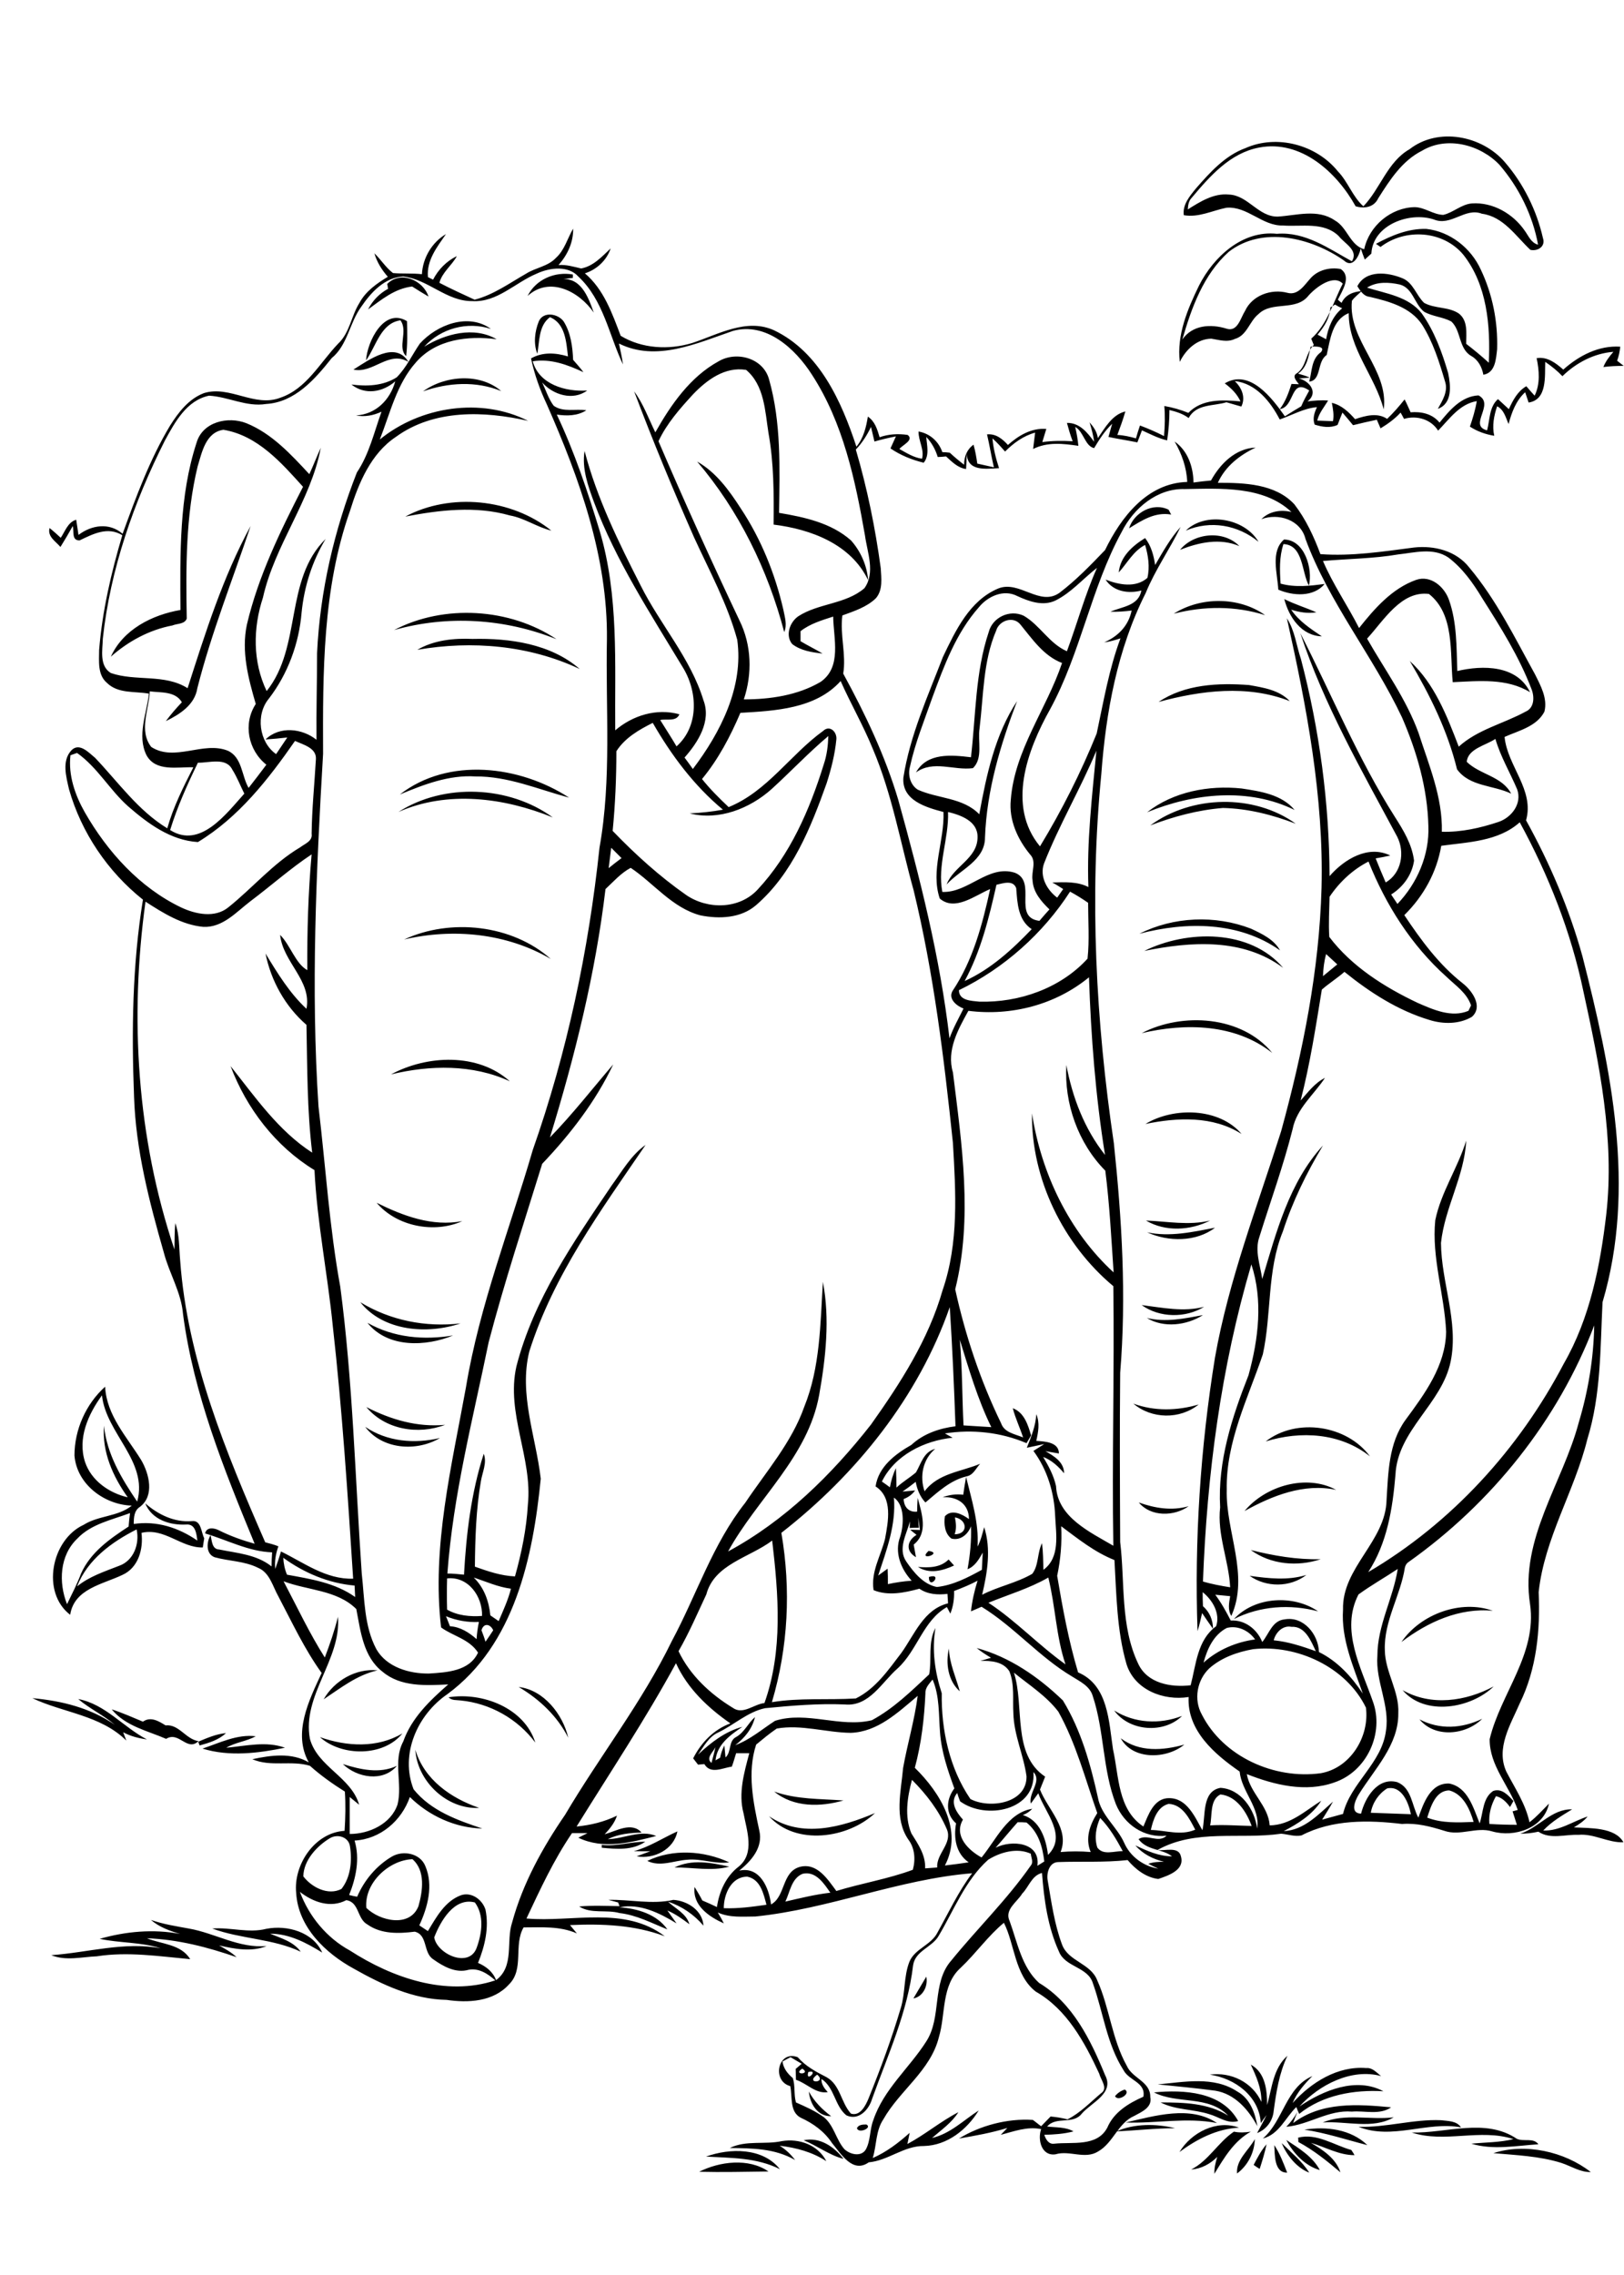 <?xml version="1.0" encoding="utf-8"?>
<!-- Generator: Adobe Illustrator 21.0.2, SVG Export Plug-In . SVG Version: 6.00 Build 0)  -->
<svg version="1.2" baseProfile="tiny" id="Layer_1" xmlns="http://www.w3.org/2000/svg" xmlns:xlink="http://www.w3.org/1999/xlink"
	 x="0px" y="0px" viewBox="0 0 567 794" overflow="scroll" xml:space="preserve">
<path d="M244.1,758c7.1-3.6,17.3-4.9,24.2-0.1C260.2,758,252.1,758.2,244.1,758 M246.5,752.7c8.3-3,19.8-3.2,25.8,4.4
	C264.2,753,255.2,753.2,246.5,752.7 M521.4,751.5c11.1-3.6,24.8-0.6,34,6.6c-3.7,0.1-6.9-2.1-10.3-3.2
	C537.4,752.5,529.3,752.2,521.4,751.5 M447.5,748c3.3,3.3,7.1,6.3,9.6,10.3C452.8,756.7,449.2,752.2,447.5,748 M444.9,748.7
	c2,3,3.2,6.3,4.5,9.6C444.8,758.4,445.1,752,444.9,748.7 M437.7,755.6c1.3-2.5,2.6-5,4.5-7.2c-0.6,2.9-1.5,5.8-2.4,8.6
	C439.3,756.7,438.2,756,437.7,755.6 M449.1,746.9c4.4,2.9,9.2,5.8,11.7,10.5C455.7,756,451.5,751.5,449.1,746.9 M431.9,758.6
	c-0.4-4.8,4.1-8.1,6.2-12C438,751.2,435.7,755.8,431.9,758.6 M280.6,747c5.6-1.2,10.6,2.2,13.9,6.5
	C289.5,752.2,285.3,748.9,280.6,747 M254.8,749.7c5.7-2.8,12.2-1.1,18.2-2.4c6-1,12.6,1.3,15.5,7c-4.9-3.2-10.5-4.7-16.3-5.4
	c2.1,1.3,3.9,3,5.4,5C270.5,749.8,262.6,749.8,254.8,749.7 M453.2,746.1c6.5-1.7,12.5,2.6,18.6,4.3c0.3,0.5,0.9,1.3,1.1,1.8
	c-5.4,0-10.1-2.8-15.2-4.3c4.2,2.5,8.7,5.4,10.3,10.3c-4.6-3.9-9.3-7.7-14.7-10.6C453.3,747.2,453.3,746.5,453.2,746.1 M415.9,757.2
	c6.1-3.1,9.3-9.4,14.9-13.2c1.9,0.4,3.9,0.3,5.9,0c-5.9,3.3-9.3,9.1-12.7,14.7c-0.1-2,0.4-4,1-5.9
	C422.5,755.3,419.3,757,415.9,757.2 M492.9,744.3c12.1,0.3,25.7-5.2,36.7,2.2c2.4,1.1,5.8-0.5,7.5,1.9c-7.7,0.5-15.8,2.1-23.4-0.2
	c4.9-0.5,9.9-0.4,14.7-1.6C516.8,742.8,504.4,748.1,492.9,744.3 M455.4,743.3c7.6-1.2,16.2-0.2,22,5.4
	C470,746.8,462.8,744.4,455.4,743.3 M411.8,751.1c4.1-6.8,13-11.4,20.8-8.5C424.8,743,417.9,746.6,411.8,751.1 M389.8,743.9
	c6.3-2.8,14-2.7,20.5-1.1C403.4,742.8,396.6,743.6,389.8,743.9 M302.5,741.5c2.2,1.2-2.8,3.3-3.3,1.3
	C299.7,741.5,301.4,741.5,302.5,741.5 M474.3,742.3c9.7,0.3,19.1-2.7,28.8-2.3c2.4,0.3,5.5,0.2,7,2.5
	C498.2,740.3,486,747,474.3,742.3 M461.8,740.8c7.9-3.3,16.5-0.8,24.8-1.8C479.2,743.3,470,740.2,461.8,740.8 M393,740.8
	c10.1-2.3,22.6-6.1,31.9,0.2C414.3,738.9,403.6,741.2,393,740.8 M451.5,741c9.9-7.5,22.5-6.6,34.2-5.5c-4,2.8-9.2,1.1-13.7,1.5
	c-8.1-0.7-15,4.6-22.9,5.3c1.5-1.5,2.8-3.3,3.9-5.2C452.6,738,451.8,740,451.5,741 M282.4,730c1.9,3.5,4.7,6.3,7.8,8.6
	C285.4,738.7,282.8,734.3,282.4,730 M402.9,730.3c10.4-1,23.8-0.3,29.4,10c-3.7,1.1-6.8-1.5-10.1-2.4c-5.6-1.8-11.7-1.4-17-4.1
	c8.1,0,16.6,0.2,23.6,4.6C421.9,731.2,411.1,734.5,402.9,730.3 M392.7,729.3c2.4,1.3-2.4,4.4-3.4,2.3
	C390.2,730.5,391.4,729.7,392.7,729.3 M404.2,727.5c9.2-0.8,19.5-3,27.8,2.5c4.4,2.4,6.2,7.4,7,12.1c-3.1-5.8-7.9-11.3-14.7-12.4
	C417.7,728.8,410.9,728.2,404.2,727.5 M451.3,734c6.5-7.2,15.7-13,25.7-12.2c2.2-0.2,3.6,1.6,5.2,2.8c-10.3-2.8-21.6,3-28.5,10.6
	c8.2-5.6,19.8-10.4,29.3-5.3c-10.3-0.6-21.2,1.3-29.4,7.9c-0.3-0.6-0.8-1.8-1-2.4c-3.9,3.8-6,9.5-11.7,11c7.2-6.2,8-17.8,17.3-21.8
	C455.4,727.4,452.8,730.4,451.3,734 M442.4,734.7c1.7-5.9,2.1-12.8,7.1-17.2c-2.9,6.1-3.9,12.6-4.8,19.2c-0.3,3.5-2.5,6.5-5.8,7.8
	c1.1-2.1,2.3-4.2,3.3-6.3c-0.7,0.9-1.3,1.8-2,2.8c-0.6-9.4-9-15.6-17.8-16.9c7.4-1,14.8,2.6,18,9.5c0.1-4.7-1.8-8.9-3.7-13
	C441.8,723.4,442.4,729.5,442.4,734.7 M318.9,697.5c1.5-2.5,3-5.1,4.5-7.6C324.1,693,322.3,696.9,318.9,697.5 M74.1,673.1
	c6.3-0.5,12.7,1.7,18.9,0.1c7.3-1.4,16.3,1.1,19.5,8.3c-5.5-3.4-11.5-6.6-18.2-6.6c3.8,1.6,8.1,2.7,10.7,6.3
	C95.3,676.6,84.1,676.8,74.1,673.1 M52.7,670.1c4.3,1.5,8.8,2.2,13.2,3c9.2,1.6,17.6,7,27.2,6.1c-5.3,2.2-11.3,1-16.6-0.2
	c2.1,1.2,4.3,2.4,6.1,4.1c-10.1-3.5-20.5-6.2-31.3-6.6c5.1,2.1,11.9,2,15.1,7.3c-10.8-1-21.8-2.7-32.6-1c-5.2,0.2-10.8,1.7-15.9-0.4
	c12.8-0.9,25.4-4.8,38.2-2.4c-6.9-2.2-14.3-1.8-21.3-3.3c9.1-2.6,18.8-3.5,28.1-1.7C59.2,673.9,55.6,672.6,52.7,670.1 M212.4,663.1
	c7.5-0.2,15.2,1.7,22.7,0c4.9,0.3,10.2,3.7,10.5,9c-3.3-3.9-7.6-6.8-12.4-8.4c2.6,2.5,6.4,4.1,7.5,7.9c-2.4-1.8-4.9-3.6-7.7-4.8
	c1.1,1.5,2.1,3,3.2,4.5c-5.9-3.6-12.9-7.1-19.9-5.6c6.2,0.4,13,2.4,16.7,7.7c-5.5-2.2-10.7-5-16.7-5.7c-4.6-1.3-9.9,0.4-14.1-2.3
	c4.7-0.4,9.4-0.2,14.1-0.1c-0.1-0.3-0.4-1-0.5-1.3C215,663.8,213.2,663.3,212.4,663.1 M235.5,651.8c6-3,12.8-1.7,19.1-0.3
	C248.4,653.2,241.8,651.7,235.5,651.8 M400.7,649.3C401,649.7,401,649.7,400.7,649.3 M226,649.5c8.9-4.3,19.7-3.6,28.6,0.5
	c-5,0.7-9.7-1.4-14.7-0.9C235.3,649.4,230.5,651.7,226,649.5 M210.1,643.9c5.1,0.6,10.1-1.1,15.2-1.1c-4.5,3.1-10.1,2.6-15.2,2.1
	L210.1,643.9 M221.3,646.1c5.5-1.5,10.1-4.6,15.2-6.9c-1.2,6.3-8.2,9.8-14.2,8.7c1.6-0.6,3.2-1.2,4.8-1.8
	C225.3,646.2,223.3,646.1,221.3,646.1 M268.5,633.9c11.4,7.8,25.4,3.8,37-1.1C296.1,641.7,277.8,644.3,268.5,633.9 M530.8,640
	c6.5-2.1,10.9-8.7,18.1-8.5c-3.6,2.2-7.2,4.3-10.1,7.4c5.7,0.2,10.3-3.2,15.5-4.9c-1.3,1.6-3.1,2.8-4.8,3.8
	c5.6,0.3,14.4-0.1,17.3,5.2c-5.4,0.2-10.3-3.1-15.7-2.6c-4.7-0.2-9.8,1.7-14-1.1C534.9,639.8,532.8,640,530.8,640 M270.3,625.3
	c7.9,2.8,16.1,2.5,24.2,3.1C286.5,630.7,277.1,630.9,270.3,625.3 M119.7,615.7c6.1,1.9,12.8,3.5,18.9,0.6
	C133.7,622.1,124.7,620.5,119.7,615.7 M145,610.7c3.1,10.4,12.4,16.9,22.3,20.3C156.1,631.6,145.7,621.8,145,610.7 M391.3,606.7
	c6.5,4.9,14.7,4.3,22.2,2.2C407.3,614,395.5,614.4,391.3,606.7 M70.7,610.3c6-2,12.1-5.1,18.6-4.3c-3.3,1.8-7.1,2.1-10.3,4
	c6.8-0.6,13.9-2.4,20.5,0C90.2,611.9,80.1,613.2,70.7,610.3 M111.7,606.3c9.4,3.3,20,3.9,28.8-1.3
	C133.9,613.2,119.3,613.1,111.7,606.3 M69.2,607.9c3.1-1.3,6.3-2.7,9.7-3c-2.6,2.4-5.9,3.4-9.2,4.3L69.2,607.9 M495.6,600.1
	c7.1,3.7,14.8,3.2,21.9-0.2C511.8,605.6,501,606.7,495.6,600.1 M389,597c7.2,4.5,15.9,4.9,23.7,1.9C406.3,605.2,394.3,604.3,389,597
	 M39,596.6c3.7,1.2,7.3,2.8,10.9,4.3c2.7-1.9,5.5-0.2,7.9,1.3c4.7-0.5,7,4.8,11.5,5.5c-4,3.8-6.8-3.6-11.3-0.8
	C51.6,604.1,43.8,602.5,39,596.6 M11.3,592.7c10.2,0.9,20.3,3.4,28.8,9.3c-4-3.4-8.8-5.6-12.8-9c9.5,1.8,15.7,9.8,24,14.1
	c-2.9-0.4-5.7-1.1-8.3-2.5c0.3,0.7,0.8,2.2,1.1,2.9C35.1,598.6,22,597.8,11.3,592.7 M156.6,592.4c11.8-1.9,26.5,3.7,30.3,15.8
	c-6.2-8.3-15.8-13.7-26.1-14.7C159.4,593.3,157.8,593.6,156.6,592.4 M489.7,589.9c10,5.7,22.1,3.9,31.8-1.3
	C513.6,596.3,497.5,599.1,489.7,589.9 M181.1,588.8c8.7,1,15.4,9.5,17.3,17.7C194.6,599,188.4,593.1,181.1,588.8 M113,593.1
	c3.7-6.5,11.3-10.9,18.8-10.1C124.6,584.6,118.9,589.2,113,593.1 M335.1,590.3c-4.1-3.6-5-9.8-3.8-14.9
	C331.5,580.6,333.7,585.3,335.1,590.3 M489.3,573.1c6.7-9.8,20.8-14.9,31.9-10.9C509.5,561.1,498.5,566.1,489.3,573.1 M430.8,565.1
	c7.3-7.9,20.8-8.6,29.4-2.7C450.4,559.8,439.9,560.5,430.8,565.1 M436.3,550c6.6,0.9,13.3,1.7,19.8-0.3
	C450.4,554.1,442.1,554.1,436.3,550 M324.3,550.4C329.5,548.8,324.3,555.3,324.3,550.4 M320.5,546.9c3.8,0.3,7.8,0.3,10.7-2.6
	c0.5,0.5,1.4,1.6,1.9,2.1C329.2,548.2,324.5,549.5,320.5,546.9 M436.7,541c8,2,16.1,3.4,24.4,3.2C453,546.9,443.7,546.1,436.7,541
	 M324.2,541.3C329.6,542.1,320.1,545.1,324.2,541.3 M397.6,524.4c5.6,2,11.5,3,17.4,1.3C410,529.3,401.8,529.5,397.6,524.4
	 M434.5,527.4c7.4-8.9,21.7-13,32-7.4C455.3,517.6,444.2,522,434.5,527.4 M441.9,503.1c10.8-8.4,28.4-5.7,36.4,5.2
	C468,500.1,454.1,499.3,441.9,503.1 M127.5,498c7.7,5.2,17.2,6,26.1,3.9C145.4,506.8,133.4,505.9,127.5,498 M127.9,491.1
	c8.6,4.4,17.8,7.1,27.5,6.2C146,500.9,134.5,499,127.9,491.1 M395.7,489.9c7.4,2.7,15.3,2.5,22.8,0.3
	C411.9,495.5,402.1,495.3,395.7,489.9 M26.9,553.7c4.3-3.5,9.6-5.2,14.7-7.2c5.1-1.8,7.2-7.7,6.1-12.7
	C39,538.2,30.6,544.3,26.9,553.7 M27,537c-6.2,5.9-6.6,15.3-3.6,22.9c1.7-3.5,3.5-7,4.9-10.7c3.3-7.4,10-12.1,16.6-16.4
	c0.1-1.6,0.3-3.1,0.5-4.7C39,530.5,31.8,531.9,27,537 M29.7,510.3c2.2,6.5,8.4,10.8,14.9,12.3c-5.2-7.3-9-15.8-8.3-25
	c1,9.9,6.1,18.4,11.6,26.5C51.8,510,37,500.3,35.6,487C30.8,493.6,27,502,29.7,510.3 M26,508c0-9,4-18,10.7-24
	c0.5,10,7.6,17.5,12.6,25.6c2.8,4.8,4.7,12.4-0.4,16.3c-2.1,1.3-2.2,3.8-2.2,6c8-1.2,15.7,1.3,22.2,5.8c-0.3-2.3-0.6-5.9-3.9-5.6
	c-5.7,0.3-12-1.7-14.3-7.4c4.5,3.9,10.1,6.7,16.3,6.2c3.3-0.4,3.2,3.9,4.3,6c-0.1,0.8-0.4,2.4-0.5,3.2c-7.5,0.2-13.4-7-21.4-5.1
	c0.7,5.7-1.1,12.2-6.7,14.7c-6.9,3.3-16.8,4.8-18.2,13.9c-10.2-7.8-6.6-26.2,4.7-31.4c5.2-3.3,12-2.8,16.8-6.7
	C36.5,525.2,26.8,518.1,26,508 M128.3,461.7c9.2,5.2,19.7,6.1,29.9,4.4C148.8,470,135.4,470.6,128.3,461.7 M400.4,460
	c6.6,1.6,13.1,0.2,19.6-1C414.3,462.6,406.3,463.6,400.4,460 M398.6,455.5c7.3,0.9,14.6,2.5,21.8,0.6
	C414,460.1,404.8,460,398.6,455.5 M125.8,454.5c10.5,6.4,22.8,8.8,35,7.4C149.2,465.8,133.9,464.7,125.8,454.5 M400.5,430.1
	c7.9,1.7,15.9-0.1,23.7-1.6C417.7,433.5,407.9,433.5,400.5,430.1 M400.1,426c7.5,0.3,15,1.8,22.4,0C415.6,429.5,406.9,430,400.1,426
	 M131.5,419.8c9.3,4.6,19.4,8.4,29.9,6.4C151.7,430.6,138.5,428.1,131.5,419.8 M399.9,392.3c9.9-6,25.8-5.7,33.6,3.5
	C423.5,389.4,411,390,399.9,392.3 M136.5,375c12.6-6.8,30.4-7.6,41.5,2.4C165,371.4,150.1,371.7,136.5,375 M398.6,360.6
	c14.2-7.4,35-6.1,45.6,6.9C431.3,357.3,413.9,357,398.6,360.6 M399.5,331.9c15-7.4,36.9-7.7,48.5,5.9
	C433.9,327.3,415.7,328.6,399.5,331.9 M141.1,327.9c16.2-7.5,37.7-5.2,51.2,6.8C176.9,325.7,158.2,323.9,141.1,327.9 M397.8,325.9
	c12-6,26.4-6.6,38.9-1.8c3.9,1.8,8.1,3.8,10.2,7.6C432.6,321.6,414.2,321.6,397.8,325.9 M401.6,288.1c14.4-10.6,36.2-11.1,50.8-0.6
	c-8.1-3.1-16.6-5.3-25.4-5.5C418.2,282.7,409.7,285,401.6,288.1 M139.1,283.4c15.9-10.2,38.7-9.2,53.9,1.9
	C176,278.4,156.3,275.8,139.1,283.4 M400.5,283.5c9.2-7.2,21.5-9.5,33-8.3c6.6,1,14,2.1,18.5,7.5
	C435.9,274.8,416.8,276.8,400.5,283.5 M139.6,277.3c17-13.2,41.9-10.1,59.1,1.1c-10.8-2.9-21.3-7.5-32.7-7.4
	C156.8,270.4,148,273.8,139.6,277.3 M404.5,245c9.2-6.2,20.9-6.7,31.6-5.9c5,0.9,10.5,1.7,14.2,5.6C435.5,238.9,419.3,241,404.5,245
	 M145.7,226.8c5.8-3.4,12.8-4.1,19.3-3.8c13-0.3,27.3,1.7,37.4,10.5C184.8,225.2,164.7,223.5,145.7,226.8 M137.6,219.9
	c17.4-9.1,40.4-7.7,56.7,3.2C176.3,215.9,156.3,214.6,137.6,219.9 M448.4,209.1c3.6,1.8,7.5,3,11.2,4.6c-3,0.5-5.9,0-8.8-0.9
	c2.7,4,6.7,6.6,10.7,9.3C454.4,221.9,450,215.4,448.4,209.1 M409.8,214.2c9.4-6,22.8-6,31.9,0.5
	C431.2,211.4,420.3,211.5,409.8,214.2 M448.3,188.3c7.2,0.1,10.1,10.2,8.7,16.1c-2.6-4.7-1.9-14.2-8.9-14.5c-1.5,4.5-1.3,9.2-1,13.8
	c5.1,1.4,10.3,0.8,15.4,0.1c-3.9,4.7-11.1,4.2-16.2,2C446,200.1,443.5,192.5,448.3,188.3 M412,191.9c4.8-5.9,15.2-7,20.7-1.3
	C425.9,187.7,418.6,189.3,412,191.9 M414,185.2c6.9-6.7,20.5-4.4,25.4,3.9C432.2,183.2,422.6,181.5,414,185.2 M394.2,184.4
	c1.7-5.5,8.4-9.2,13.8-6.5c0.2,0.4,0.7,1.3,0.9,1.7C403.3,178.6,398.7,181.6,394.2,184.4 M141.5,180.3c15.7-8.4,37.1-6.3,51,4.9
	c-5-1.2-9.4-4.4-14.5-5.3C166.1,176.5,153.5,178,141.5,180.3 M243.4,161.1c6.6,3.7,11.2,10.1,15.2,16.3c7.1,10.7,12,22.8,14.9,35.4
	c0.5,2.6,1.4,5.3,0.3,7.8C268.1,198.9,258,178.2,243.4,161.1 M147.7,136.6c7.7-5.6,19.9-6.5,27.3-0.1
	C166.2,132.9,156.5,133.5,147.7,136.6 M123.4,129c5.4-3.4,14.6-10.2,19.2-2.7C135.7,122.2,130.3,130.5,123.4,129 M127.8,125.8
	c0.4-6.6,6.3-18.6,14.3-13.7c0.1,4.1,0.2,8.1-0.3,12.2c-3.2-3.1,0.8-8.7-2-12.5C132.9,112.8,131.3,120.9,127.8,125.8 M135.2,99.1
	c4.6-4.7,12.5-1.4,14.4,4.4c-1.9-1.1-3.8-2.3-5.7-3.5c-6.1,0.7-10.7,4.6-15.4,8c1.6-3.1,4-5.6,7-7.2
	C135.4,100.4,135.3,99.5,135.2,99.1 M184.2,103.3c2.9-5.8,9.5-8.6,15.8-7.5V97c-1.7,0.2-3.3,0.4-5,0.6c7.6-1.5,10.3,5.8,12.3,11.5
	C202.2,101.7,191.9,96.3,184.2,103.3 M480.4,85.1c5.4-2.9,11.3-5.4,17.6-5.2c8.3,0.9,15.6,6.7,19,14.2c4.1,8.6,6,18.2,5.7,27.8
	c-0.4,3.4-0.6,8.2-4.8,8.9c-0.5-2.7-1.8-5.2-4.3-6.6c-4.4-2.6-3.4-8.8-6.9-12c-3-1.6-6.5-1.7-9.5-3.4c-3.4-2.7-3.9-8.3-8.5-9.5
	c-3.7-0.8-8-1.1-11.4,1.1c6.7,2.1,14.5,3.1,19.1,9c4.4,6.2,7.1,13.6,9.2,20.8c0.9,4.3,1.6,10.6-3.6,12.5c1.6-2.9,3.7-6.1,2.5-9.6
	c-2-6.8-4.2-13.8-8-19.8c-4.1-6.1-11.5-8.1-18.3-9.7c-2.1-0.2-3.2-2-4.3-3.7c3-5.8,10.6-4.9,15.7-2.8c3.8,1.5,4.8,5.9,7.6,8.6
	c3.8,2.1,8.5,1.3,12.1,3.7c3.3,2.5,2.6,7,2.6,10.6c2.7,2.1,5.4,4.3,7.9,6.6c0.6-12.9-0.6-27.2-8.9-37.7c-7.1-8.5-20.3-9.3-28.9-2.7
	C481.5,85.9,481,85.5,480.4,85.1 M285.3,724.1C280.8,727.4,288.9,727.1,285.3,724.1 M282.2,723.2
	C281.1,727.2,286.2,722.1,282.2,723.2 M280.1,722C276.5,724.3,283.4,724.1,280.1,722 M151.6,676.2c1,5.9,12.4,11,14.9,3.4
	c1.8-5,2.6-11.1-0.7-15.6C158.6,662.1,153.8,670.5,151.6,676.2 M104.7,660.3c3.2,8.6,9.4,16.1,17.5,20.5
	c14.7,9.5,33.6,16.1,50.7,10.4c-2.5-2.3-5.8-4.4-9.3-3.7c-4.5,1.3-8.9-1.2-12.4-3.7c-3.5-2.3-1.8-8.5-6.4-9.6
	c-5.6,0.7-11.7,0.9-16.5-2.5c-3.7-2-2.8-7.8-7.4-8.5C115.4,666.1,109.3,663.9,104.7,660.3 M252.7,666c5,0.2,10-0.5,14.9-1.2
	c-1-3.8-2.1-8.9-6.7-9.8C255.3,655,252.7,661.1,252.7,666 M356.9,660.9c-1.8,3-6.3,5.6-4.4,9.6c2.7,7.4,4.2,16.1,10.3,21.6
	c11.7,7,18,19.9,23,32.1c3.4,6.4-4.6,9.5-8.1,13.5c-3.1,4-8.9,0.8-12.1,4.5c3.1,0.4,6.4,0.1,9.2,1.7c-3.3,0.9-6.8,1.1-10.2,1.2
	c0.5,1.5,1.5,3.4,3.5,3.1c6.3-0.7,14.9,1.2,18.5-5.6c2.3-5.4,7.4-8.5,12.6-10.8c0.9-5-5-5.6-6.9-9.2c-5.9-9.2-7.1-20.2-10.7-30.3
	c-1.7-5.9-9.7-5.6-11.9-11.2c-3.9-8.6-5.2-18.1-5.9-27.4C360.2,654.6,359.2,658.6,356.9,660.9 M274.2,663.7
	c5.2-1.2,10.4-2.5,15.7-3.1c-2.2-3.2-5.1-7.7-9.7-6.6C276.3,655.6,275.8,660.4,274.2,663.7 M127.9,665.9c4.7,4.6,15.2,7,18.2-0.6
	c1.5-5.3,2.5-12.4-2.1-16.4C135.8,649.2,127.1,657.2,127.9,665.9 M345,649.1c-8,7.2-11.9,17.5-17.3,26.6c-2.3,4-8.1,5.1-8.9,10.2
	c-1.9,16.3-8.8,31.3-14.3,46.6c-1.1,3.8-4.7,7.8-9,5.8c-4.1-3.3-4.1-9.7-8.7-12.7c-0.1,1.8,1,3.3,2.2,4.6c-4.2,0.7-7.3-3.1-11.1-4.3
	c0-1.3-0.1-2.6-0.1-3.8c0.5-0.4,1.5-1.3,2.1-1.8c-1.3-0.8-2.6-1.5-3.9-2.3c-0.9,0.5-1.9,1-2.8,1.5c0.3,2.4,1.8,4.3,3.6,5.8
	c0.9,2.7,0.3,5.7,1.1,8.5c3.4,1.5,6.8,3,9.8,5.2c3.5,2.9,4.2,7.8,7.1,11.1c2,1.9,5.9,2.8,7.5,0.1c1.7-3.1,1.3-6.9,2.6-10.2
	c3.6-10.8,12.6-18.2,18.5-27.5c5.5-8.5,1.8-20.3,8.7-28.2c9.1-11.2,19.5-21.3,27.8-33.2c1-1.2,0.1-2.7,0-4.1
	C355.2,644.8,349.3,646.4,345,649.1 M115.3,641.5c-4.7,2.8-9.3,7.8-9.4,13.4c2.9,3.8,8.6,6.8,13.3,4.4c3.2-4,3.8-9.8,3-14.8
	C121.8,641.2,118,640,115.3,641.5 M355.3,636c-2.6,2.9-5.1,6-7.7,8.9c5.5-2.8,15.7-2,14.6,6.3c0.8-0.5,1.6-1,2.4-1.5
	c-0.6-5.1-2-10.2-6.2-13.6C357.4,636,356.4,636,355.3,636 M384.1,634.5c-1.4,3.2-2.1,6.8-1,10.3c2,2.9,6,1.2,8.9,1.3
	C389.8,642,387.4,637.9,384.1,634.5 M401.8,638.7c5.2,0.1,10.4,2.1,15.5-0.1c-2-3.8-4.4-8.8-9.3-9
	C404,630.6,402.6,635.2,401.8,638.7 M422.5,637.1c4.8-0.3,9.7,0.1,14.5,0.2c-1.8-4.9-5.2-10.4-10.9-11
	C422.3,628.2,423.3,633.6,422.5,637.1 M498.3,634.4c5.2,2,10.7,1.7,16.2,1.5c-1.3-4.4-3.6-9.7-8.5-11
	C501.2,624.9,499.5,630.6,498.3,634.4 M478.6,632.7c4.7,0.2,9.3,0.3,14,0.5c-0.8-4-3.2-10.1-8.3-9
	C481.3,626.1,479.2,629.2,478.6,632.7 M318.4,621.2c-1.6,6-2.7,12.8-0.2,18.7c2.3,3.7,5,7.5,4.8,12.2c1.4-0.1,2.8-0.2,4.2-0.3
	c-0.3-4.9,5.4-8.4,3.4-13.3C327.8,631.9,323.4,626.2,318.4,621.2 M360.8,618.5c1.1,13.4-16.6,16.8-25.6,10.2c-0.3-0.7-0.8-2.2-1-2.9
	c-2.7,3.2-0.3,6.7,2,9.3c-3.3,5.6,1.9,10.7,6.5,13.2c5.1-6.2,9.1-15.6,17.7-17c-0.9,1-2,1.7-3.3,2.2c6,1.8,8.1,8.3,8.8,13.9
	c6.8-6.7-1-14.7-3.4-21.5c-0.9,1.2-1.7,2.4-2.6,3.6C359,625.7,363.9,621.7,360.8,618.5 M248.4,615.3c0.5-1.8,1-3.7,1.4-5.5
	C249,611.5,246.3,613.6,248.4,615.3 M297,604.8c-8.6-0.1-17.2-3-25.8-1.5c-2.5,1.7-4.9,3.7-7.2,5.6c-3.2,9.8-1,20.2,1.1,30
	c1.4,5.9-2.8,10.6-7,14c7.2-1.6,10.4,6,11.1,11.8c5.1-2.8,3.7-11.3,10-13.1c6-1.6,9.7,4.2,12.8,8.4c8.8-2.7,18.1-4.2,26.7-7.4
	c1-3.6,0.7-7.6-1.6-10.6c-5-7.4-2.5-16.7-1.8-24.9c1.5-8.4,4-16.7,5.1-25.2C313.5,597.7,306.4,604.5,297,604.8 M323.1,591
	c-0.4,8.8-1.4,17.5-3.7,26c8.8,8.6,17,21.8,10.5,34.1c2.8-0.3,5.5-0.7,8.3-1.1c-4.5-3.1-5.3-8.6-4.4-13.6c-3.8-3.3-3.5-8.4-0.6-12.2
	c-2.3-6.3-4.5-12.7-5-19.5c-0.5-6.2-0.1-12.7-2.6-18.5C324.5,587.6,323,589,323.1,591 M354,583.8c3.8,11.8-0.8,28.4,10.9,36.3
	c-0.6,1.5-1.2,3-1.8,4.5c2.8,7.1,10.4,13.6,7.2,21.8c3.5-0.3,7-0.3,10.5,0c-2-4.8-0.3-9.5,2.3-13.6c-4.2-11.9-7.4-24.3-13.6-35.4
	C365.3,591.9,359.3,588.1,354,583.8 M437.5,575.6c-5.5,1-11,2.9-15.3,6.7c-4.3,4.1-5.5,10.9-2.6,16.1c7.5,14.8,25.4,22.7,41.5,20.5
	c10.4-1.8,17.1-12.8,15.8-22.9C470,581.8,452.8,573.9,437.5,575.6 M444.7,572.5c5.1,0.5,9.9,2.1,14.7,3.8c-1.7-3.6-3.7-8.8-8.5-8.5
	C447.9,567.2,445.4,569.7,444.7,572.5 M428.3,568.2c-4.6,2.4-6.8,7.3-8.1,12.1c5-4.5,11.4-7.2,18-8.1
	C436,569.1,432.1,567.2,428.3,568.2 M168.1,569c0.5,1.3,1,2.6,1.4,4c0.9-1.3,1.8-2.6,2.7-4C171.2,566.8,168.9,566.3,168.1,569
	 M155.7,564.1c0.5,1.1,0.9,2.3,1.4,3.5c3.6,0.2,6.7,2.2,9.3,4.5c0.1-2,0.4-4,0.8-6C163.3,566.3,159.4,565.6,155.7,564.1
	 M333.1,555.3c0.1,2.7-0.3,5.4-1.3,7.9c-0.3-0.6-0.9-1.7-1.2-2.3c-8.3,4.7-10.3,15.1-17.2,21.4c-5.5,4.8-9.9,13.4-18.4,12.6
	c-9.3-0.4-18.6,0.4-27.9,1.3c-6.1,1.3-10.9,5.9-16.4,8.5c-3.3,1.5-5,4.9-7,7.7c4.5-4.2,9.5-8.1,15.5-9.7c-4.3,2.9-8.8,6.1-9.4,11.7
	c0.4-0.2,1.2-0.7,1.6-0.9c0.3-1.5,0.8-2.9,1.5-4.3c0.1,1,0.3,3.1,0.4,4.2c2.2-2,0.9-5.8,3.8-7.2c2.8-1.6,4.1-4.8,6.5-6.9
	c-1,4.1-3.6,7.3-6.9,9.8c5.2-1.9,9.4-5.6,13.9-8.5c11.1-3.5,22.7,2.5,33.8-0.2c7.6-4.1,13.8-10.2,20-16c1-5.2-0.5-11.2,2.2-16.2
	c-1.3,7.7-0.2,15.4,2.2,22.8c-0.2,12.8,2.7,26.2,10,36.9c6.6,3.5,19.7,1.6,19.6-7.9c-1-7.4-4.4-14.4-4.6-22
	c-0.3-4.9,0.5-10-1.4-14.7c-2.2-3.4-6.4-3.7-10.1-3.6c1.2-0.4,2.5-0.7,3.7-1.1c-1.7-1-3.4-2.1-5-3.4c11.5,3.1,21.6,10.1,30.1,18.3
	c6.3,10.3,9.6,22.1,12.2,33.8c1.1,6.3,6.7,10.3,9.2,15.9c2.1,4.8,6.8,8.2,11.9,9c-0.9-0.4-2.6-1.2-3.5-1.7c1.8-0.6,3.6-0.7,5.5-0.7
	c-3.8-0.9-7.4-2.7-10-5.7c4.1,1.9,8.2,3.8,12.8,3.8c-3.5-2.7-8.8-2-11.7-6c3.1-2,6.9,1.6,9.8-1.2c-7.8,0.9-14.8-3.9-17.7-11
	c-4.7-12.1-4-25.5-8.1-37.8c-1-3.4-4.4-5-7.1-6.7c-11.5-6.8-20.3-17.4-31.7-24.4c-1.2,0.5-2.5,1.1-3.7,1.6c0.4-3.6,1.2-7.2,2.3-10.7
	C338.9,553,336,554.2,333.1,555.3 M99,551.9c4.7,8.9,9,18.1,14.4,26.6c1.8-4.7,3.4-9.4,4.6-14.2c1.2,15-12.6,27.4-9.8,42.6
	c2.7,9.8,14.4,13.3,17.2,23c-1.1-0.9-2.2-1.8-3.3-2.7c0,4.3,0,8.6,0,12.9c6.8,0,14.4-3.5,16.7-10.3c1.8-7.2-1.7-15.1,2-22
	c2.9-8.2,9.3-14.3,15.7-19.9c-7.8,0.4-16.6,0.9-22.9-4.4c-6.8-5.2-7.7-14.2-9.2-21.9C117.7,554.9,107.3,555.1,99,551.9 M345.1,559.4
	c9.6,6.3,17.5,14.8,26.9,21.5c-3.3-9.8-3.5-20.3-6-30.3C359.4,554.4,352.2,556.5,345.1,559.4 M165.4,550.6c3.6,3.5,5.3,8.2,5.8,13.2
	c1,0.7,1.9,1.3,2.9,2c1.6-3.7,3.3-7.4,4.3-11.3C173.8,553.9,169.7,552,165.4,550.6 M156.1,550.9c-0.1,3.6-0.1,7.2,0,10.9
	c3.7,2.1,8,2.5,12.2,2.2C168.5,557.2,163.5,550.1,156.1,550.9 M474.3,556.5c-6.4,12.4,0.9,25.5,5,37.3c4.1,11.1-2.1,24.5-13.4,28.3
	c-10,3.6-21,0.9-30.6-2.9c1.2,6.7,7.5,11,8,17.9c7.2-0.1,12.4-5.1,18-8.6c-3.1,4.9-8.1,8-13.1,10.6c7.1-0.3,12.2-5.9,17.2-10.3
	c-1.2,2.2-2.5,4.2-3.8,6.3c2.4-0.7,4.9-1.3,7.3-2c2.6-10.8,13.6-17.7,15-29.1c1.4-8.9-3.7-17.2-3-26.1c0-10.6,5.5-20,7.1-30.3
	C483.5,550.6,478.7,553.3,474.3,556.5 M98.9,543.7c0.1,2,0.5,4,1.3,5.9c8.2,1.5,16.8,2.8,23.8,7.8c-0.1-1.3-0.1-2.7-0.2-4
	C114.7,552.6,106.2,549,98.9,543.7 M246.6,556.5c-3.1,6.6-6,13.4-9.7,19.8c4,8.4,11.1,15,19,19.8c3.5,2.5,7.3-1.3,11-1.7
	c6.5-18.2,4.9-37.9,2.7-56.7C261.6,543.7,249.4,545.9,246.6,556.5 M370.5,532.7c0.3,5.8-0.2,11.6-1.4,17.3c1.9,11.3,4,22.7,7.3,33.7
	c10.6,4.5,10.7,17.2,12.2,26.9c2.1,9.4,1.6,20.9,10.6,26.9c1.7-4,3.6-9.9,8.9-9.9c6.3-0.1,9.1,6.6,11.7,11.2
	c1.2-5-0.3-13.6,6.3-14.8c7.1,0.4,12,7.5,12.8,14.2c1.2-7.2-5.4-12.8-6.1-19.9c-8.7-6-18.4-14.3-17.8-26
	c-8.8,1.4-18.9-2.5-21.7-11.5c-3.4-11.8-3.5-24.2-4.2-36.3C382.1,541.7,376.4,537.1,370.5,532.7 M333.4,529.6c0.4,2,0.6,4-0.1,5.9
	C338.2,535.5,337.7,530.3,333.4,529.6 M312.1,522.7c0.8,9.5-2.6,18.4-5.5,27.2c1.1-0.8,2.2-1.6,3.3-2.4c0.1,1.8,0.1,3.6,0.1,5.4
	c2.7-0.6,5.5-1,8.3-1.2c-3.8-4.1-6.1-9.9-4-15.4C315.6,532.1,315.9,525.3,312.1,522.7 M335.1,467.6c0.9,9.9,0.8,19.9,1.3,29.9
	c3.2,0.2,6.4,0.4,9.7,0.6C341.3,488.3,338.3,477.9,335.1,467.6 M491.9,545.1c-0.8,0.5-1.2,1.2-1.4,2c-1.5,9.8-7.4,18.7-7,28.9
	c0.1,7.6,5.1,14.3,4.7,22c0.1,11.1-8.3,19.4-13.8,28.3c-1.3,2.1-3.2,6.6,0.8,6.7c1.4-5.6,5.8-12.8,12.6-11c5.1,2,5.1,8.2,7.4,12.4
	c1.8-5,4.2-12.2,10.8-11.9c6.5,1.3,8.4,8.5,10.6,13.9c1.3-3.8,1-8.8,4.7-11.3c3-1.1,5.3,1.5,7.1,3.5c-0.4,0.7-0.8,1.4-1.2,2.1
	c-1.3-1.8-2.8-3.3-4.9-3.8c-1.7,3-2.6,6.3-2.3,9.7c3.2,0.2,6.4,0.3,9.6,0.3c-0.5-1.6-1-3.2-1.5-4.7c0.5-0.1,1.4-0.4,1.8-0.5
	c-2.9-8.4-9.9-15.4-9.8-24.7c3.8-15.9,16.6-29.7,14.1-47.1c-3.6-22.8,11.4-42.3,17-63.4c3.3-11,5.2-22.4,5.4-33.9
	C544,495.7,520.8,524.6,491.9,545.1 M272.8,535c3.4,19.7,2.4,39.9-3.3,59.1c9.7-1.6,19.5-0.7,29.3-1.3c6.9-3.4,11.4-10,15.9-15.9
	c4.6-6.4,7.8-15.2,16.3-17.3c-0.1-1.1-0.1-2.2-0.2-3.3c-3.4,0.4-6.9,0.2-9.8-1.8c-5.2,1.4-10.9,2.6-16,0.5c-1-6.4,2.5-11.9,4-17.9
	c1.1-6,2.8-14.4-3.3-18.3c1-6.9,6.9-11.3,12.5-14.5c4.2-3.9,9.8-5.8,15.4-6.5c-0.5-13.9-1.1-27.7-2-41.6
	C320.7,487.5,299,514.6,272.8,535 M436.9,441.3c-10.6,35.9-15.5,73.3-16.9,110.7c3.1,0.9,6.3,1.5,9.5,2c-0.5-9.4-4.6-18.4-3.5-27.9
	c-0.9-16,4.1-31.4,9.9-46.1C439.4,467.3,441,453.8,436.9,441.3 M338.1,352.8c-3.6,6.5-7.7,13.8-5.4,21.5c3.1,25,7,50.8,0.8,75.7
	c3.5,16,8.8,31.9,16,46.7c1.1,3.3,4.8,3.8,7.7,5c-1.1-3.4-2.7-6.7-3.6-10.2c4,1.5,5.3,5.8,6.4,9.5c-0.4,0.7-1.2,2-1.6,2.7
	c-8.9-3.8-18.9-4.9-28.5-3.4c0.9,0.5,1.8,1,2.7,1.5c-9.9,1-20.2,6.1-24.7,15.3c1,0.7,1.9,1.3,2.8,2c0.4-2.3,1.1-4.6,2.1-6.7
	c0.1,2.2,0.2,4.5,0.2,6.8c2.1-2,4.6-3.4,6.8-5.3c1.8-3.1,2.7-7.2,6.7-8.2c-4.3,3.6-5.5,9.6-3.7,14.8c4.7-6.3,12.7-6.8,19.4-9.6
	c-1.5,1.6-2.4,4-4.8,4.4c-5.7,1.4-10,5.5-14.3,9.1c-1.9-2-2.9-4.6-3.4-7.2c-1.5,1.2-3,2.3-4.6,3.4c1.1-0.1,3.3-0.3,4.4-0.4
	c-1,1.4-2.4,2.4-4,3c0.1,2.8,1.8,4.7,4.7,4.4c0-1.6,0.1-3.2,0.2-4.8c1.4,5.3,3.8,12.2-1.4,16.3c0.2,1.1,0.6,3.3,0.8,4.4
	c-3.8-2.2-3.1-5.8,0.2-7.8c-0.5-0.4-1.7-1.3-2.2-1.8c0.8,0,2.5,0.1,3.4,0.1c-0.2-1.4-0.4-2.9-0.6-4.3c0,0.9,0.1,2.6,0.2,3.5
	c-1.1,0-2.1,0-3.2,0.1l0.1-2.3c-1.2,4.5-4.3,9.6-1.3,14c2.6,3.8,6,8,10.7,8.9c5.6-0.6,10.8-3.3,15.7-6c0.1-2,0.2-4,0.3-6
	c-1.3,2.3-2.7,4.8-5.3,5.8c0.9-5,1.4-10,1.2-15c-1,2.8-3.7,5.1-6.8,4.3c-2.4-1.7-2.7-5.2-2.3-7.8c2.4-2.6,6.1-0.7,8.4,1
	c0-5.3-4.2-8-9.2-7.6c2.3-0.9,4.7-1.2,7.2-0.9c0.3-2.1,0.6-4.1,1-6.2c1.9,7.9,4.5,15.9,4,24.3c1.1-2.1,1.7-4.5,2.3-6.8
	c2.5,7.7,1.1,15.9-0.7,23.6c5.6-2.9,12-4.1,17.5-7.3c2.3-3,1.7-7.3,3.4-10.7c0.4,3.1,0.4,6.2,0.5,9.3c5.9-4.3,4.4-12.4,4.1-18.6
	c-0.3-8.2-2.7-16.3-7.6-22.9c1.3-0.8,2.5-1.6,3.8-2.4c-2,0.4-4,0.9-6.1,1.3c1.5-3.8,3.1-7.6,3.3-11.7c1.3,3,0.7,6.2,0,9.3
	c3,0.2,7.9,0.4,7.9,4.4c-1.6-0.3-3.1-0.5-4.7-0.8c3,1.7,6.5,3.8,6.5,7.7c-2-2.4-4.4-4.6-7.3-5.7c1.9,3.2,3.7,6.5,4.5,10.2
	c0.5,10.8,11.8,16,20,20.8c-0.5-30.2,0.4-60.4,0-90.6c-17.5-14.6-28.7-37.5-28.4-60.3c3.2,20.8,12.9,41.2,28.5,55.5
	c-0.8-11.8-1.4-23.7-2.9-35.5c-9.5-9.6-14.4-23.5-13.6-36.9c2.1,11.3,6.3,22.3,13.5,31.4c-3.3-20.5-4.9-41.3-5.6-62
	C368.5,350.7,353.1,354.7,338.1,352.8 M463,333c-0.7,2.5-1,5.1-1.1,7.7c1.7-1.4,3.3-2.7,5-4.1C465.6,335.4,464.3,334.2,463,333
	 M373.6,311.2c-9.4,14.6-23.1,26.8-38.8,34.4c0,3.7,4.4,3.7,7.1,4c13.8,0.4,28.3-4.6,37.8-15c0.7-6.5,0.2-13,0.2-19.5
	C377.9,313.7,375.8,312.4,373.6,311.2 M347.9,308.8c-2.6,11.5-5.4,23.1-11.1,33.6c9.1-4.1,16.6-11,23.4-18.1
	c-4.8-3.2-5-9.1-5.4-14.3C353.7,307,350.2,308.3,347.9,308.8 M464.2,313c-0.1,4.7-0.4,9.3-0.1,14c7.8,10.3,19.2,17.5,30.8,23
	c5.5,2.4,11.9,5.3,17.8,2.8c0.2-0.5,0.7-1.4,0.9-1.9c-1.5-4.4-5.4-6.9-8.6-10c-12.2-10.9-21.2-25.1-27.2-40.2
	C472.3,303.5,467.6,307.9,464.2,313 M87.5,314.5c-5,3.8-9.7,9.3-16.5,9c-7.5-0.7-14-4.8-20.2-8.8c-5.6,40.6-3,82.4,10.1,121.4
	c0.1-3.1,0-6.1,0.3-9.2c1.5,4.1,1.3,8.6,1.7,13c2.5,34.6,16,67,29.7,98.4c1.6,0.4,3.1,0.8,4.6,1.4c-0.9,2.5-1.4,5.2-1.1,7.9
	c0.7-2,1.4-4,2-6.1c8,3.9,15.7,9.8,25.2,9.5c-1.9-29.4-3.8-58.8-7.1-88.1c-1.8-18.2-5.5-36.2-6.4-54.5
	c-13.6-8.3-23.7-21.5-29.3-36.3c8.6,10.8,16.7,22.6,28.5,30.2c-1.8-14.8-1.7-29.7-2-44.6c-7.4-6.4-12.4-15.4-14.3-24.9
	c4.2,6.9,8.4,13.8,14.3,19.3c1.9-9.9-8.2-16.2-9.2-25.8c3.6,3.6,5.4,10.1,9.5,12.3c-0.1-13.4,0.3-27,1.5-40.4
	C101.4,303.1,94.7,309.1,87.5,314.5 M212.5,303c1.5-1.2,3-2.4,4.5-3.5c-1.2-1.2-2.4-2.4-3.6-3.6C213.1,298.2,212.8,300.6,212.5,303
	 M503.2,295.2c-1.6,9.3-6.2,17.6-12.9,24.2c5.8,8.7,12.1,17.3,20.4,23.8c3.3,2.6,7.2,8.1,3.2,11.7c-4.4,2.6-10,2.6-14.8,1.1
	c-11-3.3-20.8-9.6-29.7-16.8c-2.5,2.2-5.4,4-7.9,6.2c-2.1,12.9-4.1,25.9-7.4,38.7c2.6-2.9,4.9-6.1,8.5-7.9
	c-3.9,5.9-9.9,10.7-11.3,17.9c-3.2,12.7-7.7,25.1-11.6,37.6c-1.7,4.8,0.3,9.9,1,14.7c4.9-16.3,9.4-33.8,21.2-46.6
	c-5.7,9.5-10.6,19.5-14,30c-5.6,13.7-3.9,28.8-7,42.9c-5.2,15.4-12.9,30.5-12.6,47.2c-0.4,14.8,8,29.8,1.6,44.1
	c-1.3-2.1-0.8-4.6-0.4-6.9c-1.7-0.2-3.5-0.3-5.2-0.5c2.1,2.8,3.8,5.9,5.4,9c4.9-0.3,9.2,3,11,7.5c2.4-2.9,3.5-7.5,7.8-7.9
	c6.6-1.2,11.8,5.2,12,11.4c6.5,3.2,11.4,8.6,15.3,14.5c-3.3-9.5-7.6-19-6.9-29.3c-0.4-14.7,14.9-23.8,15.2-38.3
	c0.6-9.5,0.7-19.8,6.6-27.9c6.7-9.1,14-18.9,14.2-30.8c-0.6-13-5.1-25.8-3.8-38.9c2-9.8,7.9-18.3,10.8-27.8
	c-0.6,12.4-7.5,23.4-8.8,35.7c0.1,13.8,6.2,27.4,3.4,41.3c-3,14.9-18.6,24-19.3,39.7c-1,11.8-2.9,23.8-9.5,33.9
	c29.1-17.1,52.7-43,68.3-72.8c9.1-15.8,12.7-34.1,14.8-52c3-26.3-2.4-52.4-8-78c-4.3-20.6-12.1-40.4-22.2-58.9
	C523.1,293.7,512.6,293.9,503.2,295.2 M69.1,266.2c-3.7,7.6-7.2,15.4-9.7,23.5C69.9,296.4,79,284,85.3,277c-1.4-2.8-2.5-5.7-4.2-8.4
	C78.9,264.2,73,266.3,69.1,266.2 M364.5,301.4c-1.6,4.5,1,9.2,4.6,11.9c0.7-1,1.4-2,2.1-3c-1.3-0.8-2.5-1.6-3.8-2.3
	c4.3-0.1,8.7-0.4,12.6,1.6c-0.6-15.9,1.3-31.8,2.8-47.6C377.2,275.4,369.8,287.9,364.5,301.4 M69.1,293.9
	c-9.6-0.6-17.5-6.5-24.4-12.5c-6.4-5.7-10.7-13.6-17.8-18.6c-0.6,0.2-1.7,0.6-2.3,0.8c-0.8,7,1.6,13.9,5,19.9
	c7.9,13.8,19.2,26.3,33.6,33.2c5.1,2.4,11.8,3.8,16.5,0c8.5-6.8,15.6-15.3,25-20.9c1.7-1.3,4.5-2.2,4.1-4.8c0.1-8.7,1-17.4,1.5-26.1
	c0.2-3.9-4.5-5-7.3-6.3C93.7,272,83.3,285.3,69.1,293.9 M215.2,262.2c0,9.3-0.4,18.6-1.3,27.8c7.9,8.2,16.4,15.9,25.7,22.4
	c7.5,5.1,18.5,5,24.9-1.9c11.4-12.2,18.2-27.9,23.1-43.7c1.1-3.2,1.5-6.6,1.6-9.9c-6.9,5.8-13.1,12.4-19.8,18.5
	c-7.6,6.8-18.4,11.1-28.6,8.5c3.9-0.2,7.8-0.6,11.6-1.3c-10.1-8.4-18-19-24.5-30.3C223.1,254.7,218.2,257.5,215.2,262.2
	 M258.5,248.8c-3.5,8.2-7.7,16.2-13.4,23.1c2.8,3.5,6,6.7,9.3,9.8c13.5-5.5,21.5-18.3,33-26.6c2.3-2.2,4.9,0.4,4.6,3
	c-0.5,5.2-1.8,10.3-3.4,15.3c-5.5,15.4-11.9,31.5-24.6,42.5c-5.3,4.6-12.8,4.9-19.4,3.6c-9.9-2.6-16.3-11.2-24.4-16.6
	c-3.4,1.8-6,4.8-8.8,7.4c-3.5,29.5-10.7,58.4-19.4,86.7c7.9-8.1,14.8-17,22.1-25.5c-6.1,12.9-15,24.4-24.8,34.7
	c-6.4,20.7-13.2,41.3-18.7,62.3c-5.5,26.8-12.4,53.3-14.4,80.7c1.9,0,3.9,0.2,5.8,0.4c0.8-14.3,2.5-28.6,6.9-42.2
	c1.2,3.2-0.5,6.4-1,9.6c-1.7,9.8-2,19.9-2.1,29.8c4.5,1.6,9.1,3.2,14,3.4c2.3-8.2,4-16.5,4.5-25c1.7-16.3-7.7-31.9-4-48.3
	c6-23.4,20-43.5,33.3-63.2c3.6-4.9,6.7-10.5,11.8-14.1c-15.5,22.7-32.2,45.5-40.6,72.1c-3.7,14.9,2.3,29.7,4,44.4
	c-2.7,27.3-9.1,57.9-32.6,75.2c-10.5,7.2-16.6,21-11.8,33.2c6,7.5,15.3,10.8,24,13.7c-9.4-0.2-18.6-4.4-25.3-11
	c-2.9,8.3-10.3,14.7-19.3,15.2c1.9,6.4,0.5,13-1.9,19c0.7,0.2,2.1,0.5,2.8,0.6c2.5-5.8,6.7-10.8,12.1-14c3.9-2.3,9.9-1.2,11.7,3.3
	c2.9,6.8,0.8,14.4-2.1,20.7c1,0.7,2,1.3,3,2c2.9-4.8,5.9-10.4,11.5-12.5c3.7-1.3,7.5,1.5,8.6,5c1.3,6.3-0.2,12.7-2.6,18.6
	c2.8,1.2,5.2,3.1,6.3,6c6.5-4.8,3.4-13.5,5.6-20.1c3.7-13.6,10.6-26.1,18.5-37.6c12.1-20.5,26.9-39.3,37.3-60.7
	c8.6-16,14.2-33.8,25.6-48.2c7.3-10.9,16.2-21,20.6-33.5c5.6-13.8,5.6-29,6.5-43.6c2.5,12.9,1,26.6-1.3,39.5
	c-3.9,21.6-21.7,36.2-31.8,54.6c19.8-10.7,36.1-26.7,49.9-44.3c10.3-14.5,20.1-29.7,25-46.9c5.7-16.5,4.6-34.2,3.6-51.4
	c-3.1-29.6-6.7-59.2-13.7-88.1c-4.6-16.5-7.5-33.6-14.3-49.5c-3.3-8.1-7.7-15.7-11.2-23.6C284.8,247.4,270.6,248.1,258.5,248.8
	 M368.5,209.6c-4.4,2.1-9.3,0.3-13.4-1.6c-4.7-2.4-10.2,0.1-13.3,3.9c-8,9-12.2,20.5-16.3,31.6c-2.8,8-6,15.8-7.8,24.1
	c-0.8,2.9,0.1,6.3,2.7,8c7,3.2,15.8,2.7,21.5,8.6c2.5-13.7,5.5-27.8,13.2-39.5c-5.8,15.2-10.6,31.1-11.2,47.6
	c0,8.1-8.7,11.2-13.4,16.4c2.4-6.4,10.8-9,10.8-16.5c0.1-5.6-5.8-7.7-10.3-8.8c0.3,9.4-3.8,18.6-2,27.9c9.1,0.4,16-9.6,25.3-6.7
	c8,3.1-1,15.6,8.6,16.8c1.2-1.4,2.3-2.7,3.5-4c-2.9-2.8-5.7-6-5.9-10.2c-0.5-3,1.5-6.5-0.8-8.9c-4.4-5.3-7.5-12.1-6.8-19.1
	c1.3-17.4,12.5-31.7,17.9-47.8c-6.5-2.5-10.4-8.4-14.6-13.5c-2.5-3-7.4-1.3-8.4,2.2c-4.6,10.7-4.4,22.7-5.8,34.1
	c-0.7,4.5,1.3,10.4-2.3,13.9c-6.7,0.9-13.8-2.9-19.9,1.5c3.9-7,12.4-6.1,19.2-5.3c1.7-14.6,1.5-29.7,6.2-43.7
	c1.3-5.1,7.3-8,12.2-5.7c5.7,3.3,8.9,9.7,15.1,12.4c3.6-9.7,6.3-19.7,10.5-29.1C378.2,201.9,374.1,206.8,368.5,209.6 M488.2,193.5
	c-8.7,1.5-17.5,1.5-26.3,2.3c3.5,8.2,8.6,15.5,12.6,23.4c5.4-6.8,11.5-13.8,19.9-16.8c5.1-1.8,9.9,2.4,11.5,7
	c2.8,7.9,2.6,16.5,2.9,24.8c8.9-2.1,20.8-2.1,25.4,7.4c-8.2-5-17.9-3.9-27-3.5c-1-10.3,0.7-23.7-8.3-30.8
	c-9.7-1.2-15.8,9.3-21.6,15.6c6.2,10.9,13.7,21.1,18,33c3.6,11.2,8.4,22.4,8.1,34.4c6.7,0.2,13.4-1.3,19.7-3.4
	c4.6-1.5,8.4-6.4,6.6-11.4c-2.5-5.9-5.8-11.4-7.6-17.6c-3.4,2.3-9.6,3.4-10,8c4.6,4.5,12.3,5,15.5,11.1c-6.2-3-14.5-2.4-18.9-8.5
	c-3.3-13.5-9.5-26-16.5-37.8c8.6,7.8,13,19.2,17.1,29.9c6.6-6,15.6-8,23.3-12.2c3.1-1.3,3.2-5.1,2.1-7.9
	c-4.3-11.3-10.8-21.6-17.2-31.7c-3.2-5.3-6.8-10.4-11.8-14.2C500.4,191,493.9,192.9,488.2,193.5 M391.6,185.7
	c-10.7,19.6-14.3,42.3-25,61.9c-7.9,14.1-15.2,33.7-3.5,47.8c7.6-12.5,14.3-25.8,19.8-39.4c2.4-11.2,4.3-22.5,8.3-33.2
	c-1.9,0.6-3.8,1.2-5.7,1.4c4.9-2.1,8.5-5.8,9.6-11.1c-2.5,0.3-4.9,0.5-7.4,0.4c4.1-1.8,9.8-2,10.8-7.4c-4.5,1.2-9.8,0.4-12.5-3.8
	c4.6,1.8,10.5,3,14.6-0.6c0.9-3.8,0.3-7.8-0.8-11.5c-4.1,2.1-6.2,6.3-9.2,9.6c0.5-5.5,4.8-9.3,9.2-12c2.1,2.7,3,6,3.5,9.4
	c2.7-4.6,5.3-9.3,8.9-13.3c-3.8,7.8-8.9,15-12.2,23.1c-9.9,19.6-13.9,41.6-15.5,63.3c-4.2,42.9-1.9,86.2,4.4,128.8
	c2.8,26.6,4.4,53.3,2.2,80c-0.2,19.7-0.1,39.4,0,59.1c1.7,14.2,0,29.3,6.3,42.5c3.2,6.9,11.5,8.3,18.3,7.5
	c1.9-7.2,2.3-15.8,8.9-20.6c1.5-4.4-1.2-9.1-4.7-11.9c0,1.6,0,3.2,0.1,4.9c2.3,2,3.5,4.8,3.5,7.9c-1.3-1.8-2.5-3.6-3.8-5.5
	c-0.5,2.1-0.9,4.2-1.6,6.3c-1.1-31.9,1-64,6.1-95.5c4.8-27.1,14.8-52.8,23.1-79c7.6-27.7,13.3-56.1,14.1-84.9
	c0.8-31.8-5.2-63.2-12.1-94.1c2.8,4.3,3.3,9.5,4.9,14.2c6.5,24.7,9.9,50.3,10,75.8c5.1-5.9,13.5-11,21.2-7.2c-1.7,0.4-3.4,0.7-5.1,1
	c1.1,2.8,2.3,5.6,3.5,8.4c5.5-3.2,6.8-10.5,4-16c-12.4-23.1-25.6-46.1-33.8-71c10.9,21.3,20.1,43.8,33,64.1c3,4.7,6,9.6,6.7,15.3
	c-0.7,4.9-3.8,9.2-8,11.8c0.7,1.1,1.5,2.2,2.2,3.3c6.9-7.2,11.2-17.1,10.8-27.2c-0.3-13.1-4-25.9-9.2-37.9
	c-10.1-21.4-25.5-40-33.7-62.3c-1.7-6.7-9.4-9.1-15.4-6.9c2.8-2.8,6.8-3.4,10.5-2.5c-9.8-9.2-24.8-8.2-37.3-8
	C404.1,170.4,395.8,177.3,391.6,185.7 M466.1,106.3c-0.4,0.3-1.2,0.8-1.6,1c-0.2,3.7-2.2,6.8-4.5,9.5c1,0.5,2,1.1,3,1.6
	c0.7-4.1,2.3-8.1,5.6-10.8C467.7,107.2,466.9,106.8,466.1,106.3 M187.4,95.5c-7.5,3.1-13.8,10.1-22.5,9.6c-9,0.1-15.4-7.6-24.1-8.6
	c-6.5,0.3-11.3,5.6-14.7,10.6c-4.1,5.6-4.7,13.3-10.3,17.9c-5.8,7.3-12.8,15.4-22.9,16c-6.9,1.1-13.1-2.5-19.9-2.9
	c-7.8,1.6-11.9,9.2-15.4,15.6c-10.9,21.6-19.1,45-21.7,69.2c-0.1,4-1.3,9.5,2.8,12c8.6,3,18.8,0.2,26.8,5.3
	c6.2-19.3,12.3-38.8,22-56.6c-6.3,18.8-13.7,37.3-18.6,56.6c-0.9,5.8-6.1,9.1-11,11.5c1.7-2.3,3.6-4.5,5.6-6.6
	c-2.3-3.9-7.3-3.3-11.2-3.8c-0.3,6.4-3.9,13.7,0.5,19.4c8.2,5.3,18.1-2.1,26.7,1.3c5.1,2.3,4.8,8.7,7.3,13c2.1-2.7,4.2-5.4,6.2-8.1
	c-6.4-5.1-8.2-14.3-3.7-21.2c-2.6-8.9-5.1-18.3-3.1-27.7c4-17,11.7-32.7,19.6-48.1C98.3,161.6,90,152,78,150
	c-6.2,0.9-7.5,7.9-9,12.8c-4.2,17.3-4.1,35.4-3.8,53.1c-0.7,2-3.4,1.7-5,2.4c-8,1.5-15.4,5.5-21.5,10.9c4.3-9.5,14.4-14.6,24.3-16.3
	c-0.1-19.5-0.5-39.6,5.6-58.3c2.1-7.4,11-9.4,17.4-6.9c8.9,3.6,15.6,10.9,22,17.8c1.4-3,2.6-6.2,4-9.2
	c-3.5,18.5-16.1,33.9-20.2,52.3c-3.5,10.6-3.6,22.4,1.3,32.6c12.4-15.5,6.1-38.8,20.6-53.1c-4.7,7.8-7.5,16.6-8.4,25.7
	c-0.9,10.8-4.8,21.4-11.4,30c-4.7,5.6-3.5,15.2,2.5,19.4c1.3-1.9,2.6-3.9,3.9-5.8c-2.5,0.3-5,0.5-7.6,0.7c4.9-4.8,12.8-3.9,17.8,0.1
	c-0.1-10.1,0.2-20.1,0.2-30.2c1-21.6,6-43,13.9-63.1c4.3-6.4,6-14,8.6-21.2c-2.8,1.3-5.9,1.9-8.9,1.3c6.9-0.4,11.9-5.4,13.7-11.9
	c-4.4,3.8-10.5,4.9-15.3,1.1c5.3,0.7,11.1,0.5,15.8-2.5c3.4-3.4,5.4-7.9,8.1-11.8c6-6.6,16.9-10.8,24.8-5.1
	c-8.3-2.7-17.4-0.2-23.3,6.2c7.4-4.5,17.3-7.2,25.3-2.6c-10-1.3-21.2,0-28.2,8.1c-6.7,7.5-9,17.8-12.6,26.9
	c14.2-11.6,35.4-14.8,51.8-6.5c-15.3-3.5-32.9-4.1-46.2,5.6c-8.7,5.8-13,16.1-16,25.8c-9.6,27.2-9.5,56.4-9.4,84.8
	c-2.4,41-4.3,82.1-1.6,123.1c2.5,21,3.8,42.1,7.6,62.9c4.4,33.2,5.2,66.7,7.5,100.1c1,8.9,0.8,18.3,5.1,26.4
	c3.6,6.3,11.5,8.6,18.4,8.5c6.2-0.4,14.1-0.8,17.1-7.3c-3.1-4.8-8.9-5.8-12.9-8.8c-3.3-28.1,3.7-56.3,8.7-83.9
	c4.7-28.4,15.3-55.2,23.3-82.7c12-34.1,19.5-69.6,23.3-105.5c4.3-24,2.1-48.5,2.6-72.8c0.3-28.7-9.6-56.1-21-82
	c-2.4-5.1-4.3-10.4-5.5-16c4-2.3,8.6-2,12.9-0.7c-0.6-5-0.9-11.5-6.3-13.7c-4,3-3.6,8.4-4.4,12.8c-1.4-3.6-0.9-7.8,0.5-11.3
	c1.5-3.6,6.7-2.8,8.7,0c2.5,4,3.1,8.8,3.3,13.4c1.2,1.4,2.5,2.8,3.6,4.3c-5.6-2.6-11.4-4.8-17.7-3.8c2.2,8.1,11.5,10.7,19,10.2
	c-5,3.7-11.9,1.5-15.7-2.8c1.3,2.7,2.2,5.7,4,8.1c3.3,2.4,7.7,1,11.4,1.6c-3.1,2-6.8,2-10.3,1.5c6.2,13.1,10.8,26.9,15,40.7
	c6.7,22.6,5.2,46.3,5.4,69.5c6.1-5.2,14.4-7.8,22.4-5.6c-1.1,2.7-4.5,1.5-6.7,2c1.9,3.1,3.9,6.1,5.7,9.2c8-7.1,7.4-19.4,2-27.9
	c-11.2-18.6-23.2-36.9-30.8-57.3c-2.1-5.7-4.3-11.8-3.3-17.9c4.3,16.5,11.9,31.9,19.6,47c6.8,13.6,17.4,25.3,21.9,40
	c2.8,7.3-1.9,14.7-6.6,20c1,1.3,1.9,2.6,2.9,4c9.7-12.8,17.8-28.7,15.5-45.1c-3.4-12.5-9.7-24-15.1-35.8
	c-7.4-16.8-14.4-33.7-20.9-50.9c3.2,4.3,5,9.4,7.4,14.3c5.4-9.6,12.2-19.4,22.1-24.8c6.3-3.7,15.6-1.1,17.6,6.3
	c4.3,15.1,3.7,31,3.5,46.6c8.9,1.5,18.2,3.5,25.1,9.6c3.4,3.8,5.6,8.8,6,13.9c-6-12.6-20-17.8-33-19.4c0.1-10.7,0.1-21.5-1.8-32
	c-1.2-7.6-1.4-16.6-7.8-22c-7.4-1.2-13.7,3.5-18.5,8.5c-4.6,5-9.2,10.2-12.1,16.4c9,21,18.5,41.9,28.3,62.6
	c4.2,8.5,4.5,18.5,1.5,27.5c9.2,0,18.8-1.4,26.8-6.1c7.5-5.2,4.5-15.1,4.4-22.8c-4,1.3-8.1,2.5-11.4,5.1c0,1.2,0,2.4,0,3.5
	c2.5,1.5,5.2,2.8,7.7,4.3c-3.7-0.4-7.6-1-10.6-3.3c-2.5-3-0.9-7.6,2.1-9.7c7.1-4.6,16.6-4.2,23.1-9.8c3.9-5.4,1-12.5,0.2-18.4
	c-3.4-19.4-7.6-39.3-18.5-56.1c-5.8-9.1-16-18.5-27.6-15.3c-12.6,4.3-26.7,10.9-39.8,4.4c0.5,2.4,1.1,4.9,1.4,7.3
	c-4.9-10.3-6.8-22.5-15.6-30.7C198.5,92.7,192.1,93.3,187.4,95.5 M496.5,52.6c-7,3.5-11.3,10.3-15.3,16.6c-1.5,3.2-4.9,3.7-7.9,2.8
	c-6.6-11.9-19.1-23.3-33.7-20.5c-10.1,1.9-17.2,10-23.5,17.5c-1.1,1.1-1.3,2.6-1.4,4.1c4.3-2.7,9-5.7,14.3-5.2
	c6.7,0.2,10.3,7.8,17.1,7.7c6.6-0.4,13.9-2.8,19.9,1.3c4.4,2.4,5.3,8.7,10.3,10.1c1.7-8.2,9.4-14.6,17.7-14.7
	c3.5,0.1,6.4,2.6,9.9,2.7c3.5-0.8,6.3-3.7,10-4c7.3-0.5,14.4,3.6,18.5,9.6c1.3,1.8,2.2,4.2,4.6,4.8c-1.9-10.3-6.7-20-13.5-27.9
	C516.8,50.5,505.2,47.4,496.5,52.6 M492.1,52.1c10-7.8,25.3-4.8,33.3,4.5c6.5,7.5,11.1,16.8,13.3,26.5c1,2.9-1.8,4.7-4.4,4.1
	c-5.1-4.8-9.4-11.6-16.9-12.6c-5.9-2.3-10.8,4.5-16.8,2c-8.5-2.8-21.3,1.9-21.8,11.9c-0.8,0.7-1.5,1.4-2.3,2.1
	c-0.4-1-1.1-2.9-1.4-3.9c-0.6,2.7-2.8,7.1-5.9,4.2c-11.3-7.9-28.4-12.2-40.2-3c-8.8,7.9-13,19.5-16.2,30.6c3.5-5.1,9.9-5.5,15.4-3.8
	c3.9,1.3,4.9-3.7,6.5-6.2c2.5-5.4,9.1-7.8,14.8-6.3c3.7,1,5.9-2.7,8-5c2.6-3,6.8-4,10.6-3.3c3.9,2.7,0.5,7.6-1,10.7
	c0.3,0.3,1,0.9,1.3,1.1c1.3-2.8,4.1-3.9,7-4.1c-1.1,1.1-2.5,2.1-3.4,3.4c-1.4,14,13,23.9,11.1,37.9c-2.9-11.5-12.3-21.2-12.2-33.6
	c-5.8,2.3-6.5,9.3-7.7,14.6c-3.5,2.3-1.7,8.8-6.1,9.3c1-3.6,0.7-7.9,4.1-10.3c1.8-2.2-2.3-2-3.6-1.9c-0.7,3.4-1.3,7.3-4.4,9.4
	c1.4,0.4,2.8,0.8,4.1,1.4c-1,0.1-2.9,0.2-3.8,0.3c3.8,0.9,6.9,5,3,8c2.4-0.3,4.8-0.5,7.2-0.3c-1.4,2.3-3.2,4.4-3.8,7
	c1.8,0.1,3.7,0.1,5.5,0.2c0.4-2.2,0-4.3-0.4-6.4c3.4,0.8,5.9,3.2,8.1,5.7c3.6-1.2,7.8-2.4,11.2-0.1c2.2-2.1,4.2-4.4,6.1-6.8
	c0.8,1.5,1.4,3,2.1,4.5c3.7-0.3,7.6,0.5,10.1,3.6c3.5-4.3,7.6-9.2,13.6-9.5c5.9,3.1-3.7,10.5,3,12.2c1-3.7,0.7-8.2,3.8-10.9
	c1.3,1.2,2.5,2.3,3.8,3.5c1.4-3.1,3.1-6.3,6.1-8c0.9,1.1,1.9,2.2,2.9,3.3c2-4.1,1.6-8.8,0.7-13.1c3.7-0.6,6.7,1.7,9.3,4
	c5.5-4.9,12.4-8.5,19.9-8c-0.2,1.7-0.5,3.3-1.1,4.9c0.8,0.6,1.5,1.2,2.3,1.8c-2.4,0-4.8,0.1-7.1,0.4c0.8-2,2.1-3.7,3.5-5.3
	c-6.7,0.5-13,3.8-17.8,8.5c-1.8-1.9-3.8-3.5-6-5c-0.2,4.9,0.8,13.2-5.8,14.2c-0.3-0.9-0.9-2.7-1.2-3.6c-3.2,2.9-4.7,7-5.8,11.1
	c-1-2.3-1.6-5-4-6.2c-1.1,3.3-1.8,6.8-1,10.3c-3-0.5-5.9-1.5-8.5-3.2c1-2.9,1.9-5.9,2.4-8.9c-6,1-9.5,6.2-13.5,10.3
	c-2.5-4-7.5-5.4-11.9-4.1c-0.3-0.6-0.9-1.7-1.2-2.2c-2,2.2-4.5,4-7,5.5c-0.4-1-0.9-2-1.3-3c-2.8,0.6-5.5,1.2-8.3,1.9
	c-1.2-1.5-2.5-3-3.7-4.4c-0.6,1.4-1.1,2.8-1.7,4.3c-2.6,1.2-5.4,0.7-8-0.1c-0.8-2.1-0.1-4.2,0.8-6.1c-4.6,0.4-8.7,2.8-13,4.3
	c-3.2-6.2-8.3-12.6-15.7-13.4c2.4,2.3,3.9,5.6,2.3,8.9c-1.8-0.5-3.5-1-5.2-1.5c-4.6,1.4-10.5,0.5-13.2,5.5c-2-1.5-4.3-2.2-6.7-2.8
	c0,3.5-0.3,7.1-0.8,10.6c-3.1-0.7-5.9-2.2-8.8-3.5c-0.5,1.4-1.1,2.8-1.6,4.2c-3.4-0.7-6.8-1.2-10.1-1.9c0.4-1.5,0.9-3.1,1.3-4.6
	c-2.6,2.5-4.5,5.5-6.3,8.5c-3.2-0.7-3.6-5.7-6.6-7.4c0.5,2.2,0.9,4.4,1.1,6.6c-5.4-0.8-10.8-1.4-15.8,1.1c0.2-1.9,0.5-3.8,0.7-5.7
	c-4.1,1.1-7.6,3.7-10.5,6.6c-1.4-1.6-2.8-3.2-4.4-4.6c0.3,3.5,1.2,7,2.3,10.4c-4.6,0.2-11.1,1.3-11.3-5.2c0,1.8-0.1,3.7-0.2,5.5
	c-2.9-0.4-4.9-2.5-7-4.4c-0.7,0.1-2.2,0.2-2.9,0.2c-0.8-2.6-2.1-5-4-7c0.2,3,1.2,6.4-0.9,9c-4.1-1-8.1-2.6-11.6-5
	c0.6-1.4,1.3-2.8,1.9-4.2c-2.5,0.5-5.1,1.1-7.5,1.8c-0.4-1.7-0.8-3.4-1.2-5.1c-1.4,2.9-3.1,5.6-5.3,7.9c4,13.6,6.8,27.4,8.7,41.4
	c0.2,3.5,0.8,7.6-1.7,10.5c-3.2,3.1-7.6,4.5-11.7,6c-0.9,6.8,1.4,13.6,0.3,20.3c7.7,14.1,14.6,28.6,19.2,44
	c7.6,27.4,14.6,55,17.9,83.3c1.3-3.6,3.2-7,4.9-10.4c-2.4-0.9-5.5-3.4-3.8-6.2c7.1-10.6,10.4-23.2,13.1-35.5
	c-5.3,2.2-12.3,7.9-17.6,3.3c-3.3-9.8,1.7-20.1,1.3-30.2c-6-1.6-14.6-4-14-12c2.3-14.7,8.5-28.3,13.8-42.1
	c4.4-9.2,9.3-19.7,19.3-23.9c7.4-3,14.5,6.4,21.4,1.5c5.8-4.4,10.9-9.7,15.9-14.9c5.6-11.5,14.7-23.4,28.7-23.8
	c-0.2-5-1.9-9.8-4.4-14.1c4.6,3.2,6.5,8.8,6.6,14.3c2-0.3,4-0.5,6.1-0.7c3.2-5.8,8.5-11.2,15.6-11.5c-5.5,2.6-10.6,6.5-13.2,12.3
	c9.2,0,20,0.3,26.7,7.5c4,5.2,6.8,11.2,9.1,17.4c10.9,0.8,21.8-0.9,32.6-2.3c7.1-0.8,14.8,1.1,19.4,7c9.4,11.2,15.9,24.5,22.9,37.2
	c2,4,4.5,8.5,3.3,13.1c-2.7,5.2-9,6.6-13.9,8.8c1,10.2,10.5,18.5,7.5,29.1c8.3,15,15.1,30.9,19.7,47.5c10,39.2,18.8,80.9,7,120.7
	c-0.8,16-0.5,32.3-5.3,47.8c-4.5,18.2-15,34.6-17,53.4c0.6,13.2-0.7,26.8-6.6,38.8c-3.2,7.4-8.4,15.6-4.7,23.8
	c3,5.8,6.7,11.2,8.1,17.7c2.5-1.9,4.6-4.3,6.8-6.5c-1.8,8.6-12.1,11.9-19.8,9.7c-5.5-1.7-11.2,1.7-16.7-0.2
	c-4.8-1.5-9.7-2.8-14.8-2.4c-11.7-1.4-24.4-1.6-35.1,4c-2.4,0.5-4.7-0.4-7.1-0.6c-14.4,2.1-29.9-1.8-43.2,5.7
	c2.6,0.4,7.4-1.4,8.2,2.2c1.4,4.8-4.4,6.7-7.9,7.9c-4.3-0.5-8-3.4-10.7-6.6c-8.1,0.9-16.2,0.4-24.3,0.7c-3.1,0.1-4.1,3.9-3.6,6.5
	c1.3,7.5,2.3,15.1,5,22.3c2.2,5.9,10,6.5,12.3,12.5c4.3,9.6,5.1,20.5,10.3,29.8c1.9,4.4,8.3,5.5,8.2,10.9c0.8,3.6-3,5.2-5.6,6.6
	c-5.7,2.5-7.3,9.4-12.6,12.4c-4.6,2.9-10-0.5-14.9,1c-4.9,0.7-6.3-5.1-5-8.8c-4.9-1-9.5,0.8-14.1,2c0.8-0.8,1.5-1.6,2.3-2.4
	c-5.5,1.7-11.2,2.7-16.9,3.7c7.3-4.5,16.9-7.1,25.8-6.5c1,0.7,1.9,1.5,2.9,2.2c1.1-1.1,2.2-2.3,3.3-3.4c2,0.2,4,0.5,5.9,1
	c4.4-2.2,7.9-5.9,11.7-9.1c2.6-1.7-0.1-4.7-0.6-6.8c-5.1-11-11.3-22.5-22.2-28.7c-7.4-5.8-7.3-16.5-11.1-24
	c-5.4,4.4-9.8,10.7-15.1,15.7c-6.8,6.1-5.2,16.2-7.6,24.2c-2.9,11.7-13.7,18.6-19.4,28.7c-2.7,4-2.3,9-3.7,13.5
	c4.8-2.1,9-5.3,12.9-8.8c-0.3,1.3-0.5,2.6-0.8,3.9c6.2-3.3,11.6-7.9,17.8-11.1c-2.3,3.7-6,6.2-9.2,9c6.4-1.5,11-6.2,16.3-9.6
	c-4.1,6.7-11,12.2-19.1,12.4c-7-0.1-12.5,5.1-19.3,5.7c-5.6,4-9.7-3-12.8-6.7c-2.7-4.1-6.6-6.9-11-8.9c-3.9-2.1-2.8-7.3-3.6-11
	c-6.6-1.8-4.3-12.7,2.6-10.1c2.8,3.2,6.4,5.1,10.1,7c4.8,2.7,5,8.9,8.5,12.7c3.2,1,5.1-2.8,6.1-5.2c4.2-10.4,8.1-20.9,11.3-31.7
	c1.6-5.2,1-11,3-16.1c1.9-4.6,7.6-5.8,9.8-10.2c3.9-7,7.3-14.3,12.1-20.7c-25.7,2.1-50,12.5-75.7,15.1c-4.4,0-8.9,0.5-13.1-1.4
	c0.7,1.2,1.5,2.5,2.1,3.8c-5.1-2.3-11-6.2-10.2-12.7c0.9,1.5,1.9,3.1,2.7,4.7c1.7,0.7,3.4,1.5,5.1,2.3c0.8-5.5,3.2-10.8,7.7-14.2
	c5.6-4.7,2.7-12.5,1.6-18.5c-1.9-7,0.2-14.2,2-21c-1.5,0-3.1,0-4.6,0c-0.5,1.6-0.9,3.1-1.5,4.7c-3.2,0.4-7.4,2.8-9.6-0.9
	c-0.7,0.1-1.5,0.1-2.2,0.2c-0.4-0.5-1.3-1.7-1.7-2.2c2.8-5.5,7.1-10,13-12.2c-7.8-5.4-15-12.2-19-21c-10.6,19.5-23,38.1-34.7,57
	c4.9-0.5,9.6-1.6,14.1-3.8c-0.8,2.5-2.5,4.6-4.3,6.5c4-1.1,9.4-4.5,12.9-0.6c-4,0.1-8.1,0.5-11.8,2.3c5.7-0.1,11.4-3.4,16.9-1.1
	c-9,2.3-18.4,4.8-27.2,0.6c0.8-0.4,2.4-1.2,3.2-1.6c-1.8,0-3.6,0-5.4,0c-6.4,9.4-11.1,19.6-15.9,29.8c16,1.4,34.3-4.5,48.3,6.2
	c-10.6-4-22-4.4-33.1-3.9c0.6,0.7,1.8,2.2,2.4,2.9c-5.9-2.6-12.3-2.1-18.6-2.1c-3.6,6.2,0.3,14.6-5.1,19.9
	c-5.5,6.1-14.3,6.5-21.8,5.4c-11.6-0.2-22.5-5.3-32.4-10.9c-9.9-5.4-19.4-14.5-20.1-26.4c-1-9.9,6.5-21.1,16.9-21.7
	c0.3-4.6,0.4-9.2,0.1-13.7c-4.3-2.7-8.4-5.6-12.2-9c-6.5-2-13.7,0.5-20.1-2.3c6.5-1.4,13.7-2.4,19.7,1.1
	c-5.7-10.2,0.1-21.7,4.5-31.2c-6-8.3-10.3-17.6-15.1-26.7c-2-3.5-3-8.3-7.1-10c-4.8-2.4-10.2-2.3-15.2-3.7c-3.1-1.2-2.8-5.3-1.4-7.7
	c0.5,1.8,0.4,4.9,3,5c6.3,1.3,13,1.7,18.3,5.9c0-1.6,0.1-3.3,0.2-4.9c-8.3-0.3-15.6-4.3-23.4-6.6c0.5-2.4,3.3-1.9,4.8-1.1
	c4,2,8.2,3.5,12.5,4.7c-10.7-25.9-21.3-52.2-25-80.1c-0.6-7.6-4.8-14.2-6.7-21.5c-5.1-17.8-9.8-35.9-10.4-54.4
	c-0.9-22.9-0.6-46.1,3.1-68.8c-12.3-9.8-21.5-23.4-25.8-38.5c-1-4.4-2.6-9.9,0.8-13.6c2.8-2.9,6.1,0.8,8.3,2.6
	c8.1,8.5,15,18.4,25.2,24.6c2.1-7.5,5.6-14.4,9.1-21.3c-5.5-0.2-13.2,1.7-16.4-4.3c-3.3-6.8,0.1-14.4,0.9-21.4
	c-4.9-0.9-10.8,0.1-14.7-3.8c-3.3-2.8-2.7-7.6-2.7-11.4c1.1-13.6,4.2-27,8.1-40.1c-5.1-3.1-10.1-0.5-14.9,1.8
	c-2.9,0.1-1.9-3.2-2.4-5c-1.4,2.5-2.8,4.9-4.3,7.3c-1.7-2-4.6-3.6-3.8-6.6c1.4,1.1,2.6,2.2,3.9,3.4c1.5-2.2,2.5-5.5,5.4-6.3
	c0.3,1.7,0.5,3.5,0.8,5.3c4.6-3.5,10.8-4.4,15.4-0.4c4.7-12.9,9.5-26,16.6-37.8c2.9-4.6,6.5-9.3,11.8-11.3c9-2.8,17.7,5.1,26.7,1.6
	c9.1-3.1,13.8-12.2,20.1-18.8c4.1-3.8,4.6-9.7,7.5-14.3c2.2-4.1,6.1-6.8,9.9-9.1c-2.1-2.4-3.8-5.1-4.7-8.2c2.3,2.2,4,5,6.5,6.9
	c3.3,0.3,6.7,0,10.1,0.4c0.3-5.7,3.5-11.1,8.4-14c-3.1,4.5-6.8,9.1-6.3,15c0.4,0.2,1.3,0.7,1.8,0.9c1.8-3.5,4.7-6.5,8.3-8.2
	c-1.8,3.3-5.1,5.6-6.1,9.3c4,2.1,8.2,4,12.3,5.9c6.6-1.7,12.2-5.8,18-9.1c3.3-2.1,7.6-2.5,10.4-5.5c3-2.7,4-6.8,6-10.2
	c0.1,4.8-2,9.2-5.1,12.7c2.7-0.2,5.3,0.6,7.9,1.2c4.3-0.8,7.3-4.2,10.3-7c-1.4,4.2-4.9,7.4-9,8.7c6.6,5.6,9.5,13.9,12.5,21.8
	c7.4,4.5,16.8,5,25,2.5c9.1-3,19-8.8,28.6-4.4c15.8,7.6,23.5,24.8,28.7,40.6c2.5-3,3.4-6.8,4-10.5c2.5,1.7,3.3,4.5,4.1,7.2
	c3.1-1.1,6.5-1.3,9.8-0.8c2.3,1.8-1.8,3.5-2.9,4.9c2.5,1.4,5,3,7.9,3.4c0.9-3.1-1.3-6.3-1.2-9.5c3.9,0.7,7,3.4,8.3,7.2
	c0.7,0,2,0.1,2.6,0.2c1.6,1.5,3.3,2.9,5,4.2c0-2.8,1-5.4,3.3-7c0.6,2.2,1,4.4,1.3,6.6c1.9,0.4,3.9,0.9,5.8,1.3
	c-0.9-3.8-1.5-7.7-2.4-11.5c3.1-0.3,5.4,1.6,7.3,3.7c3.7-3.3,8.2-6,13.4-5.6c-0.5,1.5-0.9,3.1-1.4,4.6c3.5-0.5,7.1-0.5,10.6-0.3
	c-0.8-2.1-1.4-4.2-2-6.4c4.4-0.1,7.2,3.4,9.5,6.6c-0.3-2.3-0.9-4.5-1.6-6.8c1.4,1.6,2.6,3.3,2.9,5.5c2.5-3.6,5-8.2,9.6-9.3
	c-0.8,2.8-1.8,5.5-2.8,8.2c2.2,0.1,4.4,0.6,6.5,1.2c0.4-1.5,0.9-3,1.4-4.5c2.9,1.1,5.7,2.3,8.4,3.7c0.3-3.5,0.4-7,0.1-10.5
	c2.9,0.5,5.7,1.3,8.4,2.4c4.7-4.9,11.9-4.6,18.2-4c-1.2-2.6-3.2-4.6-5.5-6.3c8.7-5.2,16.5,5.1,21,11.5c1.9-1.2,3.8-2.4,5.7-3.5
	c0.8-1.9,1.8-3.7,2.8-5.5c-6.7-4.6-4.9,5.7-10.3,6.5c2-2.6,3.1-5.7,4.1-8.8c0.7,0,2,0.1,2.6,0.1c-0.9-1.2-2.6-2.9-0.6-3.9
	c3.3-2.4,2.9-7.1,5.8-9.8c-0.3-0.7-0.6-1.4-0.9-2.2c5.7-5.1,7.6-12.6,11-19.2c-3.2-3.4-9.3,1.2-11.9,4.1c-4.4,5.7-12.7,1.8-17.5,6.5
	c-3.2,2.5-4,7.5-8.3,8.7c-2.7,1.3-5.5,0.3-8.2-0.1c-5,0.1-8.9,3.8-11,8.1c-1.1-9.4,2.7-18.4,6.7-26.6c5.1-10.1,15.2-19.4,27.2-18.1
	c9.9-0.8,18,5.1,26.2,9.6c2.4-3.9-2.6-6.2-4.6-8.8c-5.2-5.1-13-3.2-19.5-3.7c-7.2,0.2-12.4-6.8-19.7-6.2c-5,1-9.7,3.5-14.9,2.6
	c-0.5-3.7,2.1-6.7,4.3-9.4c4.9-5.6,10.1-11.4,17.2-14c11-4.9,24.8-1.2,32.3,8.1c3.5,3.6,5.1,8.8,8.9,12.2
	C481.9,65.9,484.4,56.5,492.1,52.1"/>
</svg>
